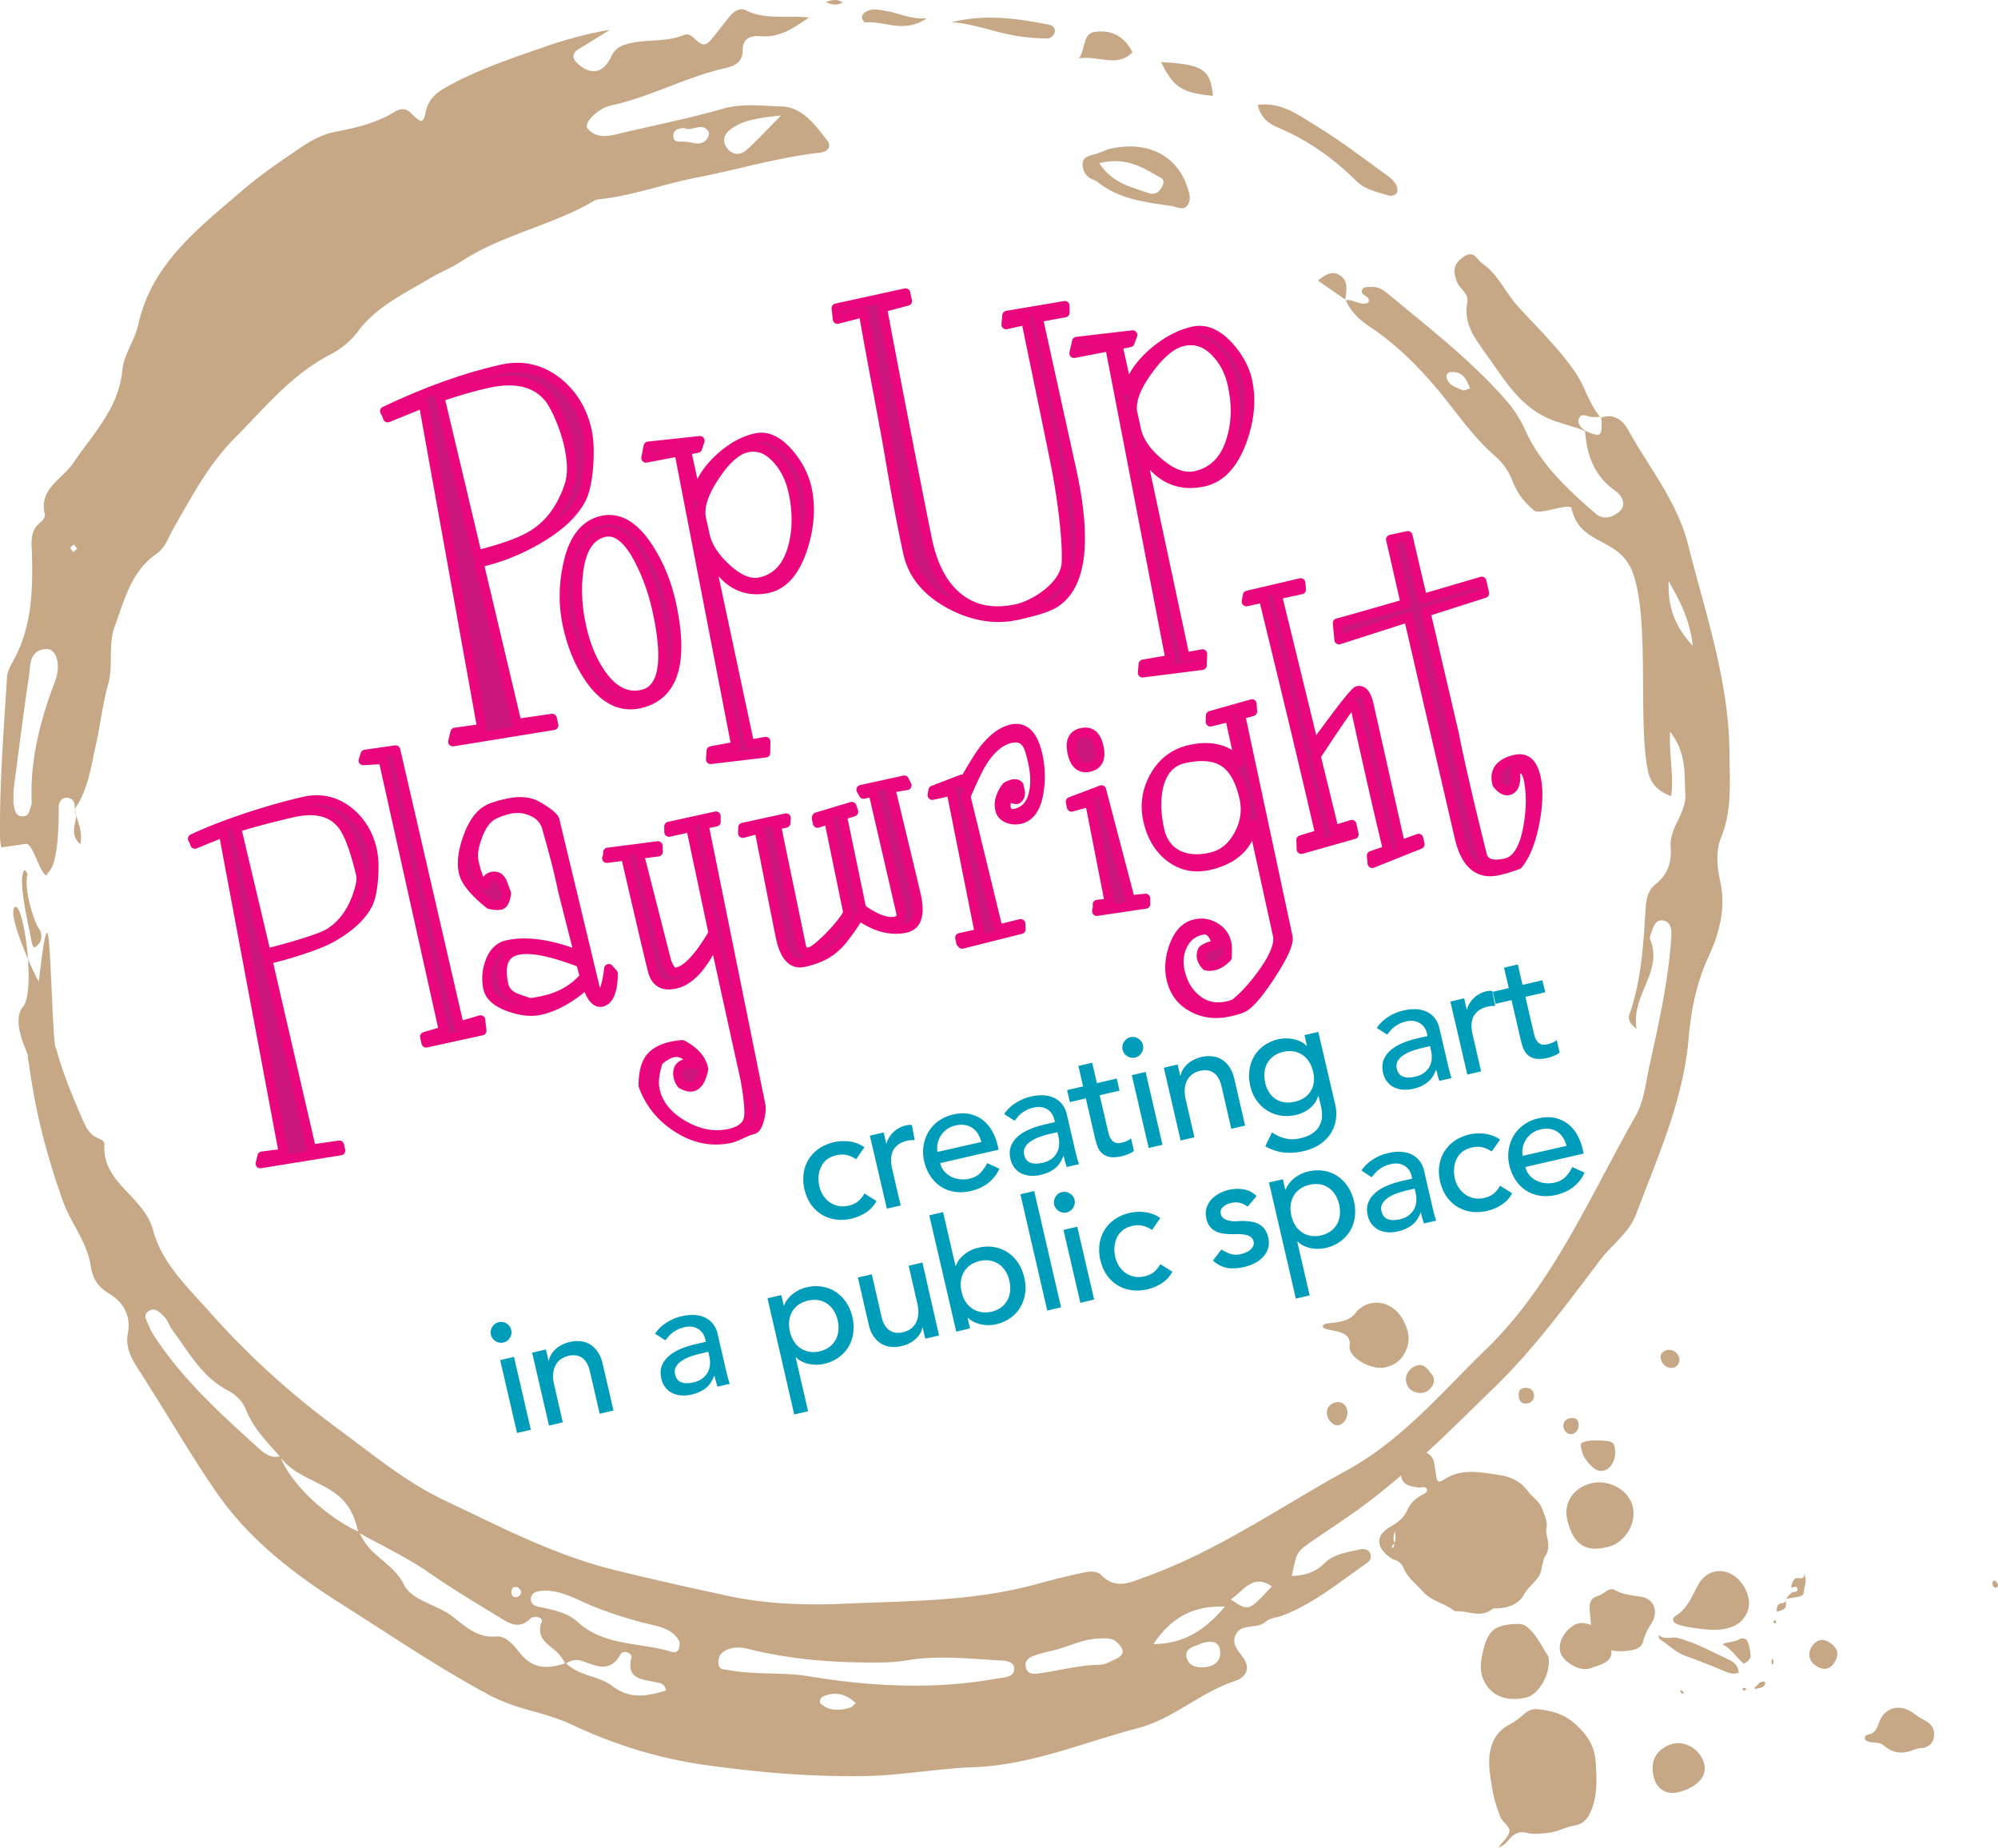 <svg xmlns="http://www.w3.org/2000/svg" width="247.62" height="228.96"><style>.st0{fill:#c7a886}.st3{fill:#cb177d;stroke:#ea067c;stroke-width:1.161;stroke-linecap:round;stroke-linejoin:round;stroke-miterlimit:10}</style><path class="st0" d="M177.76 181.43c.09.56.15.85.19 1.14.12 1.09.25 1.27 1.08.73 2.16-1.38 4.37-.86 6.64-.55 1.58.22 2.8.81 3.74 2.1.51.7 1.33 1.12 1.67 2.01.34.88.79 1.67.56 2.68-.08.36.1.77.16 1.16.12.73.19 1.45-.29 2.12-.19.27-.23.64-.33.97-.06.19-.11.38-.13.58-.17 1.42-1.58 2.05-2.19 3.25-.55 1.09-2 1.71-3.46 1.68-.15 0-.34 0-.44.08-1.43 1.17-2.96.22-4.44.27-.1 0-.23.02-.29-.03-1.17-.98-2.81-1.18-3.87-2.38-.84-.95-1.9-1.7-2.41-2.93-.21-.5-.6-.9-1.19-1.04-.14-.03-.27-.13-.39-.21-1.81-1.22-2.01-2.78-.02-3.89.97-.55 1.68-1.13 2.11-2.13.39-.9 1.14-1.48 2.01-1.91.23-.11.44-.32.37-.58-.08-.28-.36-.29-.62-.25-.1.02-.2.05-.3.04-.84-.11-1.82-.19-2.16-1.04-.35-.87-.16-1.86.37-2.69.45-.71 1.35-1 2.26-.76.9.26 1.34.92 1.37 1.58zm-4.93 9.81c.17-.41.1-.82.08-1.53-.29.74-.23 1.15-.04 1.56-.08.05-.18.09-.25.15-.06.06-.12.16-.13.24-.01.12.09.18.17.11.06-.05.08-.16.11-.25.04-.09.05-.19.06-.28zm12.87 37.72c.59-.82 1.29-1.37 1.37-2 .09-.68-.86-1.13-1.12-1.81-.35-.92-.69-1.85-.88-2.81-.24-1.25-.49-2.54-.51-3.78-.03-2 .55-3.91 2.64-4.93.31-.15.59-.36.87-.56.75-.53 1.3-1.36 2.42-1.27 1.77.15 3.31.56 4.72 1.82 1.51 1.36 2.43 2.73 2.56 4.83.13 2.08.23 4.09-.63 6.05-.4.9-.96 1.57-2.05 1.73-1.12.17-2.12.81-3.3.9-.85.07-1.7.22-2.52 0-.98-.26-1.63.09-2.23.78-.3.35-.59.76-1.34 1.05zm6.19-23.7c.42 1.9-1.11 4.74-2.75 5.1-2.32.51-4.38-.06-5.34-2.32-.42-.98-.3-2.1-.06-3.18.62-2.82 1.43-3.53 4.3-3.63.47-.02.9.1 1.25.4 1.24 1.03 1.84 2.51 2.6 3.63zm7.04-13.5c-2.85.67-4.08-.92-4.69-3.41-.5-2.03.69-4 3-4.55 1.99-.48 4.48.66 5.09 2.78.61 2.21-1.07 4.87-3.4 5.18zm3.39 12.71c-1.88.34-3.62.15-5.03-1.3-.18-.18-.38-.28-.28-.58.34-1.07.05-2.13 0-3.2-.04-.76.14-1.37.97-1.61.39-.11.72-.33 1.04-.57.34-.26.79-.37 1.13-.17.98.57 2.08.65 3.14.8 1.74.24 2.3 1.91 1.37 3.34-.46.72-.83 1.42-1.02 2.23-.17.65-.69.93-1.32 1.06zm14.35-6.56c.41 1.48-.48 3.1-1.98 3.67-1.7.64-3.43.34-5.15.09-.54-.08-1.07-.2-1.59-.37-.64-.21-.83-.73-.29-1.06 1.51-.93 2.01-2.43 2.8-3.85 1.35-2.41 4.22-2.22 5.7.24.27.42.41.88.51 1.28zm-42.95-34.63c.81 1.33 1.2 2.7.46 4.22-.54 1.11-1.41 1.74-2.62 1.96-1.68.31-4.51-1.28-4.3-2.65.39-2.44-3.56-1.64-3.3-2.52.2-.69 2.98.16 4.28-1.9 1.69-1.58 4.18-1.18 5.48.89zm63.55 53.51c-1.36.59-2.64.55-3.84-.52-.48-.44-1.25-.25-1.86-.45-.24-.08-.48-.16-.46-.47.01-.23.19-.36.39-.4.89-.15 1.12-.77 1.39-1.52.63-1.82 2.5-2.35 4.13-1.22.49.34.95.69 1.49.96.83.41 1.32 1.07 1.18 2.02-.15.97-.8 1.42-1.79 1.45-.2.01-.39.1-.63.15zm-29.17 5.27c-1.47.4-2.7-.29-3.1-1.7-.67-2.34.5-3.66 2.09-4.21 1.7-.58 3.69.65 4.12 2.43.37 1.53-.82 2.86-3.11 3.48z"/><path class="st0" d="M197.55 206.56c-.88.45-1.76.31-2.56-.14-.88-.49-1.72-1.2-1.69-2.24.03-1.15.75-2.13 1.74-2.78.95-.63 2.69-.1 3.58.98.12.15.2.33.31.5 1.36 2.04.99 3.02-1.38 3.68zm17.94.75l.04-.06c-.54.23-1.05.15-1.58-.07-1.64-.67-3.27-1.36-4.94-1.94-1.26-.43-2.15-1.33-3.19-2.04-.15-.1-.32-.23-.23-.58.71.65 1.57.14 2.39.36 2.27.61 4.28 1.76 6.38 2.73.65.32 1.12.82 1.13 1.6zm-19.45-27.54c-.25-.94-.19-1.01.68-1.19.69-.14 1.38-.09 2.07-.05 1.14.07 1.35.29 1.39 1.42.02.5-.12.96-.34 1.4-.47.92-1.57 1.23-2.34.56-.7-.6-1.29-1.33-1.46-2.14zm31.64 24.92c.17.78-.54 1.93-1.29 2.08-.85.17-1.95-.57-2.13-1.44-.17-.84.47-1.87 1.29-2.09.75-.2 1.95.62 2.13 1.45zm-50.38-34.55c.84.8.27 1.83-.42 2.25-.75.46-1.85.22-2.36-.53-.55-.81-.29-1.86.6-2.43.85-.53 1.51-.32 2.18.71zm36.16 33.61c.75-.35 1.48-.24 2.1-.61.4-.24.87-.11 1.03.28.22.53.33 1.13.37 1.71.03.48-.39.76-.84 1.04-.91-.75-1.52-1.86-2.66-2.42zm-48.98-28.33c-.19-.72.19-1.39.91-1.61.75-.23 1.36.12 1.56.9.2.78-.3 1.7-1.02 1.89-.55.15-1.25-.43-1.45-1.18zm43.62-7.21c.16.56-.15 1.11-.7 1.27-.63.18-1.37-.3-1.56-1.01-.16-.58.11-.95.64-1.14.66-.24 1.43.2 1.62.88zm13.25 29.94c.31-.41.53-.89 1.19-.91.25-.01.29-.3.11-.57-.16-.23-.86.44-.59-.34.13-.37.25-.85.88-.77.29.03.75.06.64-.5v-.01c.44.76.01 1.51-.03 2.27-.03.4-.42.5-.77.57l-1.46.24.03.02zm-31.25-25.41c.12.58-.24 1.1-.83 1.18-.61.08-.96-.23-1.03-.79-.06-.49-.08-1.01.62-1.13.64-.12 1.12.16 1.24.74zm5.52 3.55c.17.66-.22 1.32-.8 1.41-.55.09-.83-.26-1.01-.68-.22-.52.12-1.14.68-1.26.53-.11 1.01-.06 1.13.53zm-8.65 18.92c-.32.66-.9.96-1.57 1.14-.1.02-.25-.1-.35-.19-.09-.07-.08-.21.03-.25.62-.24 1-1.14 1.89-.7z"/><path class="st0" d="M221.32 198.12c.07 1.25.07 1.25-1.13 1.61.02-.54 0-1.01.72-1.08.29-.03.43-.21.45-.5-.01 0-.04-.03-.04-.03zm-3.83 11.19c-.02-.12-.05-.19-.03-.2.39-.25.59-.81 1.18-.73.06.01.17.16.15.21-.21.63-.8.57-1.3.72zm-3.79-8.41c-.02.15-.09.28-.24.3-.21.03-.39-.06-.38-.29.01-.16.19-.19.32-.21.16-.03.27.03.3.2zm33.37-5.02c.25-.05.34.13.45.29.12.18.15.42-.03.52-.27.15-.45-.05-.53-.3-.05-.18-.07-.37.11-.51zm-27.5 9.75c.11-.1.18-.08.2.06.02.14.04.29.01.42-.02.12-.18.15-.2.06-.04-.18-.01-.38-.01-.54zm-10.97 4.01c.11.16.09.23-.03.24-.17.01-.22-.13-.29-.24-.06-.11-.02-.22.06-.19.12.04.21.16.26.19zm7.46-.46c.15-.04.3-.03.36.13.01.03-.11.14-.18.16-.08.02-.2-.01-.25-.06-.09-.08-.04-.17.07-.23zm4.08-8.22c-.04.07-.07.2-.12.2-.17.02-.25-.1-.22-.25.01-.07.12-.11.19-.17.05.08.1.15.15.22zM209.21 67.49c-1.35-5.36-4.83-9.52-7.41-14.19-.58-1.06-1.7-2.17-3.35-1.54.16 2.38-.02 2.5-2.01 1.61.2 3.03 1.15 5.65 3.81 7.5.78.54 1.36 1.72.48 2.49-.75.65-1.92 1.21-3.02.25-3.44-3-6.77-6.05-8.69-10.33-.58-1.3-1.38-2.55-2.37-3.68-4.28-4.91-9.43-8.87-14.41-13.01-.64-.53-1.35-1.12-2.31-1.03-.44.04-1.1-.12-1.15.57-.04.56 1.13.53.81 1.36-1 .47-1.84-.47-2.8-.28.6 1.37 1.66 2.4 2.86 3.2 3.28 2.17 6.01 4.87 8.52 7.86 2.34 2.79 4.34 5.85 7.14 8.26.9.78 1.67 1.86 2.09 2.96.6 1.56 1.48 2.76 2.77 3.8.66.53 4.42-1.03 4.59-.3 1.05 4.72 5.96 3.48 7.6 7.99 2.13 5.83.6 18.39 1.87 24.53.33 1.6 1.22 2.51 2.87 3.15.41-2.55-.29-4.92-.11-7.98 2.08 2.7 1.73 5.24 1.88 7.7.14 2.43-2.02 4.19-1.82 6.6.14 1.8-.31 3.35-1.85 4.57-.89.7-1.17 1.72-1.25 2.93-.26 4.25-.48 8.52-1.81 12.64-.19.58-.75 1.32.69 2.36-.72-4.18 3.33-7.05 1.68-11.08-.08-.19.03-.49.11-.72.29-.8.52-1.85 1.64-1.59.75.18.93 1.04.88 1.83-.33 5.51-1.56 10.88-2.74 16.26-.45 2.03-.65 4.24-1.64 6-2.41 4.27-4.63 8.65-7 12.92-3.19 5.75-6.75 11.41-11.57 16.08-5.47 5.3-10.35 11.21-17.24 15-8.26 4.53-16.01 10-24.97 13.22-1.81.65-3.67 1.66-5.5-.22-.7-.72-1.93-.36-2.88-.16-1.81.38-3.61.87-5.4 1.35-7.77 2.09-15.75 2.01-23.68 2.36-4.84.22-9.76.02-14.44-1-4.68-1.01-9.38-2.06-14.03-3.21-7.45-1.85-14.07-5.35-20.86-8.55-4.82-2.27-8.89-5.66-13.15-8.8-5.78-4.25-11.06-8.98-15.77-14.28-2.82-3.17-6.21-6.32-7.3-10.46-1.11-4.2-6.36-5.82-6.03-10.63.03-.5-.65-.66-1.08-.9-.81-.44-1.21-1.23-1.55-2-1.3-2.95-2.52-5.92-3.36-9-.45.19-.63-14.46-1.11-14.32-.3.1-.66 2.86-1.02 6-.04.35-4.07-8.23-3-9.15 1.07-.92 2.66 10.38 1.03 12.34-1.63 1.96.9 6.07.57 6.11.13.78.26 1.56.37 2.35.78 5.3 2.18 10.46 3.99 15.56.99 2.78 3 5.1 3.45 8 .25 1.62.85 2.64 2.25 3.48 1.8 1.09 2.79 2.73 2.36 4.97-.32 1.69.43 3.1 1.32 4.46.6.92 1.18 1.85 1.76 2.78 2.68 4.24 5.2 8.58 8.07 12.68 3.98 5.69 9.47 9.91 15.28 13.58 6.01 3.8 11.9 7.82 18.19 11.21 1.54.83 3.13 1.41 4.8 1.88 1.9.53 3.84 1.06 5.62 1.89 5.26 2.47 10.72 4.18 16.51 4.99 6.49.92 12.99 1.47 19.57 1.38 4.59-.06 9.12-.93 13.65-1.1 7.22-.26 13.67-3.08 20.44-4.85 4.38-1.15 7.73-4.44 12.02-5.84.96-.31 1.79-1.09 1.34-2.27-.45-1.18-2.05-2.06-1.2-3.57.75-1.34 2.59-.53 3.67-1.52.5-.46 1.39-.49 2.08-.75 3.88-1.47 7.01-4.14 10.37-6.44.43-.29.71-.73.49-1.24-.23-.54-.8-.62-1.27-.51-1.57.36-3.24.54-4.44 1.75-1.12 1.12-2.46 1.47-4.01 1.55.59-2.9.62-2.99 2.21-4.11 2.62-1.84 5.34-3.54 7.86-5.51 5.46-4.25 10.33-9.17 15.25-13.97 4.82-4.71 8.82-10.19 12.89-15.56 1.47-1.94 3.58-3.33 4.49-5.76 2.66-7.1 5.83-14.02 6.48-21.73.29-3.44.98-6.9 2.49-10.17 1.33-2.89 2.15-5.93 1.43-9.24-.38-1.75-.61-3.72.1-5.46 1.4-3.43 1.06-6.99 1.04-10.5-.06-8.92-2.98-17.28-5.13-25.8zm-27.93-19.13c-.86-.38-1.9-.61-2.02-1.78-.02-.15.29-.46.46-.47 1.51-.13 2.02.82 2.47 2.04-.47.12-.74.28-.91.21zM63.37 197.31c-.01-.2.11-.54.27-.6.38-.16.71.02.93.45.06.35-.15.65-.52.74-.43.09-.67-.21-.68-.59zm-31.27-17.8c-4.62-4.19-9.26-8.37-12.75-13.6-.34-.51-.67-1.04-.89-1.6-.25-.63-.87-1.42.07-1.91.79-.41 1.39.32 1.87.82.41.42.57 1.06.93 1.55 2.04 2.73 3.66 5.83 6.87 7.51 1.02.53 1.88 1.37 2.26 2.35.91 2.33 2.62 4.04 4.22 5.85-1.05.23-1.84-.3-2.58-.97zm2.71 1.14c1.57 2.06 4.18 2.74 6.24 4.06 2.15 1.37 2.84 3.01 3.33 5.07-4.09-1.89-8.36-5.98-9.57-9.13zm29.41 23.92c-.72-.94-1.68-1.87-2.67-1.78-2.42.22-3.91-1.29-5.48-2.49-1.95-1.49-5.03-1.96-6-3.92-1.19-2.41-3.58-3.3-4.89-5.32-.23-.35-.42-.72-.63-1.08 2.9 1.62 5.95 3.04 8.66 4.93 2.8 1.96 5.71 3.68 8.61 5.46 1.31.8 2.46 1.6 3.91.21.47-.45 1.6-.17 1.41.37-.92 2.47 1.47 2.98 2.38 4.34.18.27.36.55.54.82-2.69.88-4.27.51-5.84-1.54zm11.66 4.35c-1.63-1.24-4.1-1.22-5.7-2.79.62-.45 1.33-.53 2.01-.29 1.77.63 3.45 1.48 4.74-.87.33-.59 1.46-.09 1.33.43-.67 2.61 1.21 2.68 2.85 3.02.6.13 1.25.1 1.44 1.07-2.31.65-4.37 1.17-6.67-.57zm7.36-4.23c-3.9-1.2-8.33-.66-11.68-3.73-1.21-1.11-3.06-1.51-4.77-1.84-.72-.14-1.14-.56-.96-1.25.13-.48.67-.68 1.19-.73 1.8-.18 3.45.55 4.95 1.24 2.81 1.28 5.69 2.22 8.7 2.93 1.4.33 2.9.73 3.56 2.18.03.77-.18 1.45-.99 1.2zm22.26 6.87c-1.31.42-2.61.53-3.74-.4-.28-.23-.12-.76.21-.91 1.48-.68 2.79-.4 4.1.8-.4.35-.47.47-.57.51zm20.2-4.8c.03.97-.82 1.07-2.4 1.28-7.16 1.3-15.1 1.01-23.06-.32-3.25-.54-6.61-.15-9.89-.76-.63-.12-1.25.01-1.31-.83-.05-.65.19-1.21.78-1.55.92-.53 1.94-.49 2.9-.25 4.56 1.13 9.2 1.61 13.89 1.67 1.96.03 3.9.07 5.9-.27 3.91-.65 7.88-.16 11.82.05.62.04 1.35.28 1.37.98zm12.67-1.23c-.66.32-1.37.75-2.07.76-2.47.04-4.83.68-7.25 1.03-.7.1-1.63.29-1.89-.61-.32-1.1.63-1.43 1.46-1.7.58-.19 1.19-.31 1.79-.46 1.91-.44 3.65-1.42 5.68-1.5.89-.03 1.71-.17 2.4.51.69.69 1.06 1.4-.12 1.97zm11.37.99c-1.15.24-2.46.05-2.69-1.21-.22-1.2 1.2-1.29 1.91-1.7 1-.25 1.95-.36 2.21.73.26 1.07-.3 1.95-1.43 2.18zm-6.79-2.79c2.22-3.32 4.92-4.73 8.66-4.65.07 0 .14 0 .2-.01-2.23 2.67-4.89 4.65-8.86 4.66zm9.59-5.54c1.55-1.02 2.71-3.25 5.08-1.61-2.88 3.11-2.88 3.12-5.08 1.61zM209.8 80.03c-2.52-2.7-3.1-5.23-2.99-8.02 1.25 2.27 2.57 4.52 2.99 8.02zM1.93 104.76c.43-.07.87-.13 1.3-.2.88-.01 1.73 3.78 2.56 3.93.04-.16.11-.3.24-.43 1.29-1.29 1.23-6.49 1.25-8.05.01-.6.35-1.26 1.14-1.14.75.11.89.74.83 1.4v-.01c1.69-2.39 2.01-5.22 2.63-7.94.57-2.51.83-5.09 1.53-7.56.67-2.37-.07-4.73.83-7.2 1.23-3.35 2.02-6.74 5.17-8.95 1.07-.75 1.43-1.96 2.04-3.03 2.24-3.94 4.41-8.04 7.59-11.24 3.7-3.72 7.06-7.93 11.94-10.43 1.29-.66 2.53-1.7 3.39-2.85 2.3-3.09 5.69-4.64 8.84-6.53 1.27-.77 2.69-1.3 3.93-2.12 5.12-3.37 11.29-4.44 16.52-7.55.2-.12.48-.15.72-.18 4.06-.44 7.89-1.89 11.89-2.66 5.12-.99 10.14-2.52 15.35-3.1.91-.1 1.51-.73.92-1.49-1.5-1.92-3.07-4.17-5.71-4.24-2.4-.06-4.84-.42-7.32.3-4.28 1.24-8.68 2.08-13.02 3.13-1.39.34-2.75.46-3.7-.74-.49-.61 1.3-2.46 2.96-2.82 4.83-1.04 9.18-3.47 13.97-4.58 1.32-.31 2.33-.68 2.33-2.32 0-1.42.96-1.78 2.3-1.67 2.31.2 4.08-1.08 5.92-2.31-2.66-.34-5.37.35-7.87-.92-.67-.34-1.45.14-1.96.76-.77.95-1.52 1.93-2.29 2.88-1.46 1.8-2.05-1.13-3.4-.56-2.3.96-4.87.43-7.26 1.18-.98.31-1.39.77-1.79 1.59-.91 1.9-2.38 2.23-3.92.93-.77-.64-1.12-1.33.03-2.02 1.27-.76 2.51-1.55 3.77-2.32-3.19.51-6.14 1.41-9.04 2.43-3.5 1.23-7.02 2.43-10.31 4.17-1.53.81-3.04 1.54-3.46 3.53-.32 1.5-.52 1.5-1.85.17-.68-.68-1.39-.53-2.01-.14-2.27 1.39-4.77 1.98-7.35 2.47-1.54.29-2.96 1.05-4.34 1.99-2.45 1.66-4.9 3.32-7.14 5.24-5.43 4.67-11.28 9.11-12.92 16.59-.45 2.04-1.82 3.75-2.01 5.78-.44 4.68-3.68 7.9-6.11 11.49-1.38 2.03-4.25 3.15-3.48 6.33.06.27-.24.74-.5.94-1.42 1.09-1.14 2.57-1.1 4.04.12 4.68-.04 9.31-2.53 13.54-.3.52-.54 1.14-.57 1.73-.39 6.46-.91 12.91-.86 19.37 0 .59.03 1.14.18 1.64.59-.09 1.16-.18 1.75-.25zm88.68-88.78c1.6-1.15 3.46-1.37 6.19-1.67-1.81 1.83-3 3.13-4.31 4.3-.69.61-1.62.65-2.29-.14-.77-.93-.51-1.83.41-2.49zm-7.17.87c-.01-.71.6-.97 1.35-.98.91.51 2.15-.81 3 .4.11.15.09.5-.01.68-.73 1.37-1.92.63-2.95.6-.55-.01-1.37.18-1.39-.7zM9.18 67.47c.12.18.25.35.38.53-.15.14-.31.28-.46.42-.13-.17-.36-.35-.35-.52-.01-.15.27-.29.43-.43zM1.66 99.46c.02-.55-.01-1.29.08-2.01.6-4.59 1.18-9.18 1.86-13.75.2-1.36.03-3.18 2.15-3.27 1.23-.05 1.88 1.89 1.05 4.06-1.84 4.84-3.1 9.74-2.87 14.94a.88.88 0 01-.06.36c-.22.54-.21 1.34-.99 1.37-.99.04-1.06-.8-1.22-1.7z"/><path class="st0" d="M196.61 53.5c-1.34-.62-2.79-.9-4.17-1.42-3.99-1.51-5.92-4.93-8.15-8.05-1.38-1.93-2.97-3.87-2.44-6.54.22-1.14-.92-1.64-1.27-2.53-.51-1.29-.51-2.22.78-3.12 1.34-.94 1.67.34 2.36.82 1.95 1.34 2.82 3.55 4.35 5.25 2.43 2.69 5.09 5.19 7.16 8.22 1.24 1.82 1.72 4 3.18 5.66l.04-.13c-.36.01-.73.02-1.09.02-.56 0-1.32-.58-1.64.1-.35.72.27 1.29.89 1.72zm-59.25-35.01c4.65-1.14 8.47.61 9.82 4.77.23.69.47 1.47.03 2.12-.55.82-1.3.25-2 .15-3.28-.47-6.58-.83-9.26-3.04-.18-.15-.45-.2-.67-.31-.74-.36-1.08-1-1.11-1.76-.04-.97.76-1.1 1.49-1.3.47-.12.92-.33 1.7-.63zm-1.13 1.73c1.66 2.51 4 2.97 6.15 3.71.87.3 1.41-.25 1.72-.98.35-.84-.38-.96-.9-1.28-2-1.21-4.03-2.18-6.97-1.45zm19.65-7.23c3.03-.37 5.11 1.33 7.21 2.59 3.12 1.89 6.02 4.15 8.99 6.28.39.28.74.67.97 1.08.15.27.2.76.05.98-.16.23-.68.41-.95.32-1.4-.43-2.96-.72-4-1.76-2.87-2.86-6.1-5.14-9.87-6.72-1.1-.46-2.06-1.22-2.4-2.77zM117.92 2.75c4.16-1.03 8.15-.48 12.13.32.6.12.81.57.63 1.06-.1.28-.53.64-.81.64-1.09 0-2.19-.1-3.28-.23-2.94-.36-5.66-1.6-8.67-1.79zm32.41 9.13c-3.85-.37-4.86-1.02-6.44-4.18 5.16.26 6.12.88 6.44 4.18zm-16.6-4.65c.9-1.39.4-3.11 2.08-3.3 2.01-.23 3.57.6 4.54 2.56-1.9 1.93-4.13.36-6.62.74zm-18.85-4.97c-2.93 1.99-5.32.25-7.66.52-.11.01-.35-.33-.38-.53-.07-.4.21-.66.55-.84.84-.45 1.66-.16 2.51-.03 1.51.22 2.83 1.05 4.98.88zm51.89 34.89c-1.07-.74-2.15-1.49-3.44-2.38.84-.68 1.66-1.22 2.55-.76 1.33.69.98 2.02.84 3.21 0 .02.05-.07.05-.07zM9.26 100.28c.22 1.32 1.05 2.58.7 4.35-1.71-1.53-.01-3.08-.7-4.35-.01 0 0 0 0 0zM104.43.3c-.71.44-1.39.28-2.07-.05.71-.28 1.39-.4 2.07.05z"/><path d="M3.41 108.34s-.47-1.33-.66.38c-.19 1.71.76 5.89.95 6.84s.28 1.99.66 1.8c.38-.19 1.23-1.14.47-2.28s-1.9-5.12-1.42-6.74z" fill="#c6a784"/><path d="M106.11 143.65c-.39-.26-.79-.43-1.17-.52-.39-.09-.82-.08-1.31.03-.47.11-.86.29-1.17.54-.31.25-.55.56-.71.91-.17.35-.26.74-.3 1.15-.03.41 0 .83.1 1.25.1.42.26.8.48 1.14.23.34.5.62.82.84s.67.37 1.07.45.81.06 1.25-.04c.48-.11.88-.29 1.18-.54.3-.25.56-.57.78-.97l1.5.94c-.33.6-.77 1.07-1.31 1.42-.54.35-1.14.6-1.8.76-.7.16-1.36.19-1.99.1-.63-.1-1.2-.3-1.72-.62-.51-.32-.95-.74-1.32-1.26-.36-.53-.62-1.14-.79-1.84a5.47 5.47 0 01-.1-2c.09-.64.3-1.21.62-1.73.32-.51.74-.96 1.26-1.32s1.14-.63 1.85-.8c.66-.15 1.32-.18 1.98-.09.66.1 1.26.33 1.82.71l-1.02 1.49zm1.7-2.92l1.71-.4.32 1.39.04-.01c.06-.27.16-.52.31-.76s.32-.46.52-.65.43-.37.7-.51c.26-.15.53-.25.81-.32s.54-.08.79-.06l.35 1.87a3.23 3.23 0 00-.87.06c-.84.19-1.43.58-1.76 1.15-.33.57-.39 1.36-.16 2.35l1.05 4.54-1.71.4-2.1-9.05zm8.71 3.4c.09.39.26.73.51 1.02.25.29.54.51.87.67.33.17.7.27 1.09.31.4.04.79.02 1.19-.08.53-.12.97-.35 1.3-.69.34-.34.62-.75.86-1.23l1.52.69c-.67 1.45-1.86 2.38-3.57 2.77-.71.17-1.38.19-2.02.09s-1.2-.33-1.7-.66-.92-.76-1.27-1.29-.6-1.13-.76-1.8c-.16-.67-.18-1.33-.08-1.96.1-.63.31-1.21.62-1.73.32-.52.73-.97 1.25-1.34.52-.37 1.11-.64 1.78-.79.8-.18 1.51-.2 2.13-.05.62.15 1.16.41 1.62.78.46.37.83.82 1.12 1.35.29.53.5 1.09.64 1.67l.14.61-7.24 1.66zm5.1-2.62c-.1-.38-.24-.71-.42-1.01s-.41-.53-.68-.72c-.27-.19-.58-.31-.94-.37-.35-.06-.75-.04-1.18.06a2.844 2.844 0 00-1.84 1.32c-.18.31-.3.64-.37.98-.06.34-.06.67.01.97l5.42-1.23zm2.83-3.46c.38-.56.86-1.02 1.45-1.39s1.19-.63 1.83-.77c.66-.15 1.25-.2 1.76-.15.51.05.96.19 1.33.4.37.21.67.48.9.81.23.33.39.69.48 1.08l1.07 4.61c.07.32.15.61.22.87s.15.51.23.75l-1.52.35c-.14-.45-.27-.9-.38-1.36l-.04.01c-.25.67-.6 1.19-1.07 1.55s-1.04.62-1.73.78c-.42.1-.83.13-1.24.11a3.13 3.13 0 01-1.12-.28c-.34-.16-.63-.39-.87-.69-.24-.3-.42-.67-.52-1.11-.13-.58-.12-1.1.05-1.56.17-.45.45-.86.84-1.21.39-.35.88-.65 1.46-.9s1.21-.45 1.9-.61l1.26-.29-.09-.38a1.948 1.948 0 00-.83-1.19c-.22-.14-.48-.24-.77-.28-.29-.05-.62-.03-.99.06-.33.08-.61.17-.84.3s-.44.25-.62.39-.34.3-.47.46c-.14.17-.27.32-.39.47l-1.29-.83zm5.67 2.46c-.41.09-.82.21-1.23.36-.42.14-.78.32-1.1.53-.32.21-.57.45-.73.73-.17.28-.21.6-.13.95.12.52.38.86.78 1s.9.15 1.5.01c.47-.11.85-.28 1.15-.51s.51-.5.66-.8c.14-.3.23-.62.24-.95.02-.33-.01-.65-.08-.96l-.13-.57-.93.21zm8.63-5.36l-2.46.57.95 4.1c.06.25.12.5.19.75s.17.46.3.63c.13.18.29.31.49.39.2.08.46.08.79.01.2-.05.41-.11.62-.2s.39-.2.54-.35l.36 1.56c-.18.16-.42.3-.74.42-.31.12-.56.2-.74.24-.66.15-1.19.18-1.6.08-.4-.1-.73-.28-.96-.53-.24-.25-.42-.56-.53-.91-.12-.36-.21-.72-.3-1.09l-1.09-4.71-1.98.46-.34-1.49 1.98-.46-.58-2.53 1.71-.4.58 2.53 2.46-.57.35 1.5zm.38-5.07c-.08-.34-.02-.67.17-.97.19-.3.46-.5.8-.58.34-.08.67-.02.97.17s.5.46.58.8c.08.34.02.67-.17.97-.19.31-.46.5-.8.58s-.67.02-.97-.17c-.31-.19-.5-.45-.58-.8zm1.14 3.15l1.71-.4 2.09 9.03-1.71.4-2.09-9.03zm3.97-.92l1.71-.4.32 1.39.04-.01c.11-.53.39-1.01.85-1.43.46-.42 1.05-.71 1.74-.88.43-.1.86-.13 1.29-.09.43.04.83.17 1.19.38s.68.51.96.91c.28.4.49.89.63 1.49l1.34 5.81-1.71.4-1.23-5.34c-.1-.42-.24-.76-.42-1.04s-.39-.48-.62-.62c-.23-.14-.48-.22-.75-.25s-.53-.01-.8.05c-.36.08-.67.22-.95.4-.28.19-.5.43-.67.73-.17.3-.28.66-.32 1.07-.04.41 0 .88.12 1.4l1.07 4.65-1.71.4-2.08-9.02zm21.23 4.53c.16.69.19 1.34.08 1.96s-.32 1.19-.66 1.7-.78.96-1.34 1.32c-.56.37-1.2.64-1.94.81-.86.2-1.68.26-2.46.19-.77-.08-1.55-.34-2.34-.78l.83-1.72c.56.38 1.12.63 1.7.76.58.13 1.2.12 1.86-.04.63-.15 1.14-.36 1.52-.64s.66-.6.83-.95c.18-.35.28-.72.29-1.12s-.02-.79-.11-1.17l-.31-1.33-.06.01c-.2.62-.56 1.13-1.06 1.52-.51.39-1.07.66-1.69.8-.66.15-1.3.18-1.92.07-.62-.1-1.18-.32-1.68-.64s-.93-.73-1.29-1.25c-.36-.51-.62-1.1-.77-1.76s-.19-1.3-.11-1.93c.08-.63.27-1.2.57-1.73.3-.52.71-.97 1.22-1.34a4.9 4.9 0 011.81-.8c.61-.14 1.23-.14 1.87-.01.64.13 1.18.4 1.62.81l.04-.01-.3-1.3 1.71-.4 2.09 8.97zm-6.43-6.5c-.46.11-.85.28-1.18.52-.33.24-.59.53-.78.86-.19.33-.31.71-.36 1.13-.05.42-.02.86.08 1.32.21.92.65 1.59 1.31 2.02.66.43 1.45.54 2.36.33s1.58-.66 1.98-1.33c.41-.68.5-1.47.29-2.39-.11-.46-.27-.86-.5-1.22s-.5-.64-.82-.86a2.85 2.85 0 00-1.08-.43c-.42-.07-.85-.05-1.3.05zm11.59-2.96c.38-.56.86-1.02 1.45-1.39.58-.37 1.19-.63 1.83-.77.66-.15 1.25-.2 1.76-.15s.96.19 1.33.4c.37.21.67.48.9.81.23.33.39.69.48 1.08l1.07 4.61c.07.32.15.61.22.87s.15.51.23.75l-1.52.35c-.14-.45-.27-.9-.38-1.36l-.04.01c-.25.67-.6 1.19-1.07 1.55s-1.04.62-1.73.78c-.42.1-.83.13-1.24.11a3.13 3.13 0 01-1.12-.28c-.34-.16-.63-.39-.87-.69-.24-.3-.42-.67-.52-1.11-.13-.58-.12-1.1.05-1.56.17-.46.45-.86.84-1.21.39-.35.88-.65 1.46-.9s1.21-.45 1.9-.61l1.26-.29-.09-.38a1.948 1.948 0 00-.83-1.19 2.09 2.09 0 00-.77-.29c-.29-.05-.62-.03-.99.06-.33.08-.61.17-.84.3-.23.12-.44.25-.62.39s-.34.3-.47.46c-.14.17-.27.32-.39.47l-1.29-.82zm5.67 2.47c-.41.09-.82.21-1.23.35-.42.14-.78.32-1.1.53-.32.21-.57.45-.73.73-.17.28-.21.6-.13.95.12.52.38.86.78 1 .4.15.9.15 1.5.01.47-.11.85-.28 1.15-.52s.51-.5.66-.8c.14-.3.23-.62.24-.95.02-.33-.01-.65-.08-.95l-.13-.57-.93.22zm3.45-5.74l1.71-.4.32 1.39.04-.01c.06-.27.16-.52.31-.76s.32-.46.52-.65.43-.37.7-.51c.26-.15.53-.25.81-.32s.54-.08.79-.06l.35 1.87a3.23 3.23 0 00-.87.06c-.84.19-1.42.58-1.76 1.15-.34.57-.39 1.36-.16 2.35l1.05 4.54-1.71.4-2.1-9.05zm11.76-1.15l-2.46.57.95 4.1c.06.25.12.5.19.75s.17.46.3.63c.13.18.29.31.49.39.2.08.46.08.79.01.2-.05.41-.12.62-.2s.39-.2.54-.34l.36 1.56c-.18.16-.42.3-.74.42-.31.12-.56.2-.74.24-.66.15-1.19.18-1.6.08-.4-.1-.73-.28-.96-.53-.24-.25-.42-.56-.53-.91-.12-.36-.21-.72-.3-1.09l-1.09-4.71-1.98.46-.34-1.49 1.98-.46-.59-2.53 1.71-.4.58 2.53 2.46-.57.36 1.49zM60.84 165.39c-.08-.34-.02-.67.17-.97.19-.3.46-.5.8-.58.34-.08.67-.02.97.17.3.19.5.46.58.8.08.34.02.67-.17.97-.19.31-.46.5-.8.58-.34.08-.67.02-.97-.17-.31-.19-.5-.46-.58-.8zm1.15 3.15l1.71-.4 2.09 9.03-1.71.4-2.09-9.03zm3.96-.92l1.71-.4.32 1.39.04-.01c.1-.53.39-1.01.85-1.43.46-.42 1.05-.71 1.75-.88.43-.1.86-.13 1.29-.09s.83.17 1.19.38.68.51.96.91c.28.4.49.89.63 1.49l1.34 5.81-1.71.4-1.23-5.33c-.1-.42-.24-.76-.42-1.04-.18-.27-.39-.48-.62-.62-.23-.14-.48-.22-.75-.25-.27-.02-.53-.01-.8.05-.36.08-.67.22-.95.4s-.5.43-.67.73c-.17.3-.28.66-.32 1.07-.04.41 0 .88.12 1.4l1.07 4.65-1.71.4-2.09-9.03zm15.23-2.35c.38-.56.86-1.02 1.45-1.39.58-.37 1.19-.63 1.83-.77.66-.15 1.25-.2 1.76-.15.51.05.96.19 1.33.4.37.21.67.48.9.81.23.33.39.69.48 1.08l1.06 4.61c.07.32.15.61.22.87s.15.51.23.75l-1.52.35c-.14-.45-.27-.9-.37-1.36l-.04.01c-.25.67-.6 1.19-1.07 1.55-.47.36-1.04.62-1.73.78-.42.1-.83.13-1.24.11s-.78-.12-1.12-.28c-.34-.16-.63-.39-.87-.69-.24-.3-.42-.67-.52-1.11-.13-.58-.12-1.1.05-1.56.17-.45.45-.86.85-1.21.39-.35.88-.65 1.46-.9s1.21-.45 1.9-.61l1.26-.29-.09-.38a1.948 1.948 0 00-.83-1.19 2.09 2.09 0 00-.77-.29c-.29-.04-.62-.03-.99.06-.33.08-.61.17-.85.3-.23.12-.44.25-.62.39s-.34.3-.48.46c-.14.17-.27.32-.39.47l-1.28-.82zm5.67 2.46c-.41.09-.82.21-1.23.35-.42.14-.78.32-1.1.53-.32.21-.57.45-.73.73-.17.28-.21.6-.13.95.12.52.38.86.78 1 .4.15.9.15 1.5.01.47-.11.85-.28 1.15-.52.29-.24.51-.5.66-.8.14-.3.23-.62.24-.95.02-.33-.01-.65-.08-.95l-.13-.57-.93.22zm8.27-6.85l1.71-.4.3 1.3.04-.01c.22-.56.59-1.04 1.1-1.44.52-.4 1.08-.67 1.69-.81.7-.16 1.36-.19 1.98-.07.62.11 1.18.33 1.68.67s.92.77 1.27 1.3.6 1.12.75 1.78c.16.67.19 1.32.11 1.95-.08.63-.28 1.2-.58 1.72-.3.52-.71.96-1.22 1.33s-1.11.64-1.81.8c-.65.15-1.29.15-1.92.01-.63-.14-1.16-.41-1.57-.81l-.04.01 1.54 6.67-1.72.4-3.31-14.4zm5.01.29c-.46.11-.85.28-1.18.52-.33.24-.59.53-.78.86-.19.33-.31.71-.36 1.13-.05.42-.02.86.08 1.31.11.46.27.86.5 1.22.23.36.5.64.82.86.32.21.68.36 1.08.43.41.07.84.06 1.29-.05.46-.11.85-.28 1.18-.52.33-.24.59-.53.78-.86.19-.33.31-.71.36-1.13.05-.42.02-.86-.08-1.32-.11-.46-.27-.86-.5-1.22-.23-.36-.5-.64-.82-.86a2.85 2.85 0 00-1.08-.43c-.4-.06-.83-.04-1.29.06zm16.25 4.32l-1.71.4-.32-1.39-.04.01c-.1.53-.39 1.01-.85 1.43-.46.42-1.05.71-1.74.87-.45.1-.88.13-1.3.09-.42-.04-.82-.17-1.18-.38s-.68-.51-.96-.91c-.28-.4-.49-.9-.62-1.49l-1.34-5.81 1.72-.4 1.23 5.33c.1.42.24.77.42 1.04s.39.48.62.62c.23.14.48.22.75.25s.53.01.8-.05c.36-.08.67-.22.95-.4.28-.18.5-.43.67-.73.17-.3.28-.66.32-1.07.04-.41 0-.88-.12-1.4l-1.07-4.65 1.71-.4 2.06 9.04zm-1.21-14.89l1.71-.4 1.54 6.67.04-.01c.2-.54.55-1.01 1.06-1.42s1.09-.68 1.73-.83c.7-.16 1.36-.19 1.98-.07.62.11 1.18.33 1.68.67.5.33.92.76 1.27 1.29s.6 1.13.76 1.8c.16.67.19 1.32.11 1.94-.08.62-.28 1.19-.58 1.72-.3.53-.71.97-1.21 1.34a4.9 4.9 0 01-1.81.8c-.61.14-1.23.14-1.87.01-.64-.13-1.18-.4-1.62-.81l-.04.01.3 1.3-1.71.4-3.34-14.41zm7.69 11.95c.46-.11.85-.28 1.18-.52s.59-.53.78-.86c.19-.33.31-.71.36-1.13.05-.42.02-.86-.08-1.32-.11-.46-.27-.86-.5-1.22-.23-.36-.5-.64-.82-.86a2.85 2.85 0 00-1.08-.43c-.4-.07-.83-.06-1.29.05-.46.11-.85.28-1.18.52-.33.25-.59.53-.78.86-.19.33-.31.71-.36 1.13-.05.42-.02.86.08 1.31.11.46.27.87.5 1.22a2.782 2.782 0 001.9 1.28c.4.09.84.07 1.29-.03zm3.6-14.56l1.71-.4L131.5 162l-1.71.4-3.33-14.41zm4.19 1.28c-.08-.34-.02-.67.17-.97.19-.3.46-.5.8-.58.34-.08.67-.02.97.17s.5.46.58.8c.08.34.02.67-.17.97-.19.3-.46.5-.8.58-.34.08-.67.02-.97-.17s-.5-.46-.58-.8zm1.15 3.14l1.71-.4 2.09 9.03-1.71.4-2.09-9.03zm10.98 0c-.39-.26-.79-.43-1.17-.52-.39-.09-.83-.08-1.31.03-.47.11-.86.29-1.17.54s-.55.56-.71.91c-.17.35-.26.74-.3 1.15-.03.42 0 .83.1 1.25.1.42.26.8.48 1.14s.5.62.82.84.67.37 1.07.45c.39.08.81.06 1.25-.04.48-.11.88-.29 1.18-.54.3-.25.56-.58.78-.97l1.5.94c-.33.6-.77 1.07-1.31 1.42-.54.35-1.14.61-1.8.76-.7.16-1.36.19-1.99.1s-1.2-.3-1.72-.62-.95-.74-1.32-1.26c-.36-.53-.62-1.14-.79-1.84a5.47 5.47 0 01-.1-2c.09-.64.3-1.21.62-1.73s.74-.96 1.26-1.32c.52-.37 1.14-.64 1.85-.8.66-.15 1.32-.18 1.98-.08.66.1 1.26.33 1.82.71l-1.02 1.48zm11.84-2.88a2.56 2.56 0 00-.9-.46c-.34-.1-.72-.1-1.15 0-.41.09-.74.26-1 .5s-.35.53-.27.86c.06.27.2.46.41.59.21.13.44.21.7.26.26.05.53.07.81.05s.52-.02.72-.03c.39 0 .76.03 1.11.08.35.05.67.15.95.3.28.15.52.35.72.62.2.26.35.6.45 1.02.12.51.11.97-.02 1.38-.13.41-.34.77-.63 1.08-.29.31-.64.56-1.06.77s-.84.36-1.29.46c-.75.17-1.43.21-2.05.11-.62-.1-1.22-.4-1.8-.91l1.05-1.37c.34.21.71.39 1.11.53.39.14.84.15 1.33.03.22-.05.43-.12.64-.22.21-.09.39-.21.54-.35.15-.13.26-.29.33-.46a.83.83 0 00.04-.54.927.927 0 00-.38-.57 1.9 1.9 0 00-.66-.26c-.24-.04-.5-.07-.76-.07s-.49 0-.69.01c-.39 0-.76-.02-1.12-.06-.36-.04-.68-.12-.98-.25-.3-.13-.56-.33-.78-.58-.22-.26-.38-.6-.48-1.03-.11-.47-.1-.9.01-1.3.12-.39.31-.74.58-1.05.27-.3.6-.56.99-.77s.79-.36 1.21-.46c.61-.14 1.22-.16 1.83-.06.61.1 1.14.38 1.6.83l-1.11 1.32zm2.65-3l1.72-.4.3 1.3.04-.01c.22-.56.59-1.04 1.1-1.44.52-.4 1.08-.67 1.69-.81.7-.16 1.36-.19 1.98-.08.62.11 1.18.33 1.68.67s.92.77 1.27 1.3.6 1.12.75 1.78c.16.67.19 1.32.11 1.95a4.386 4.386 0 01-1.8 3.05 4.9 4.9 0 01-1.81.8c-.65.15-1.29.15-1.92.01-.63-.14-1.16-.41-1.57-.81l-.04.01 1.54 6.67-1.71.4-3.33-14.39zm5.01.29c-.46.11-.85.28-1.18.52-.33.24-.59.53-.78.86-.19.33-.31.71-.36 1.13-.05.42-.02.86.08 1.31.11.46.27.87.5 1.22a2.782 2.782 0 001.9 1.28c.4.07.84.06 1.29-.05.46-.11.85-.28 1.18-.52.33-.24.59-.53.78-.86.19-.33.31-.71.36-1.13.05-.42.02-.86-.08-1.32-.11-.46-.27-.86-.5-1.22-.23-.36-.5-.64-.82-.86a2.85 2.85 0 00-1.08-.43c-.4-.05-.83-.04-1.29.07zm6.45-1.77c.38-.56.86-1.02 1.45-1.39.58-.37 1.19-.63 1.83-.77.66-.15 1.25-.2 1.76-.15.51.05.96.19 1.33.4.37.21.67.48.9.81.23.33.39.69.48 1.08l1.06 4.61c.07.32.15.61.22.87s.15.51.23.75l-1.52.35c-.14-.45-.27-.9-.37-1.36l-.04.01c-.25.67-.6 1.19-1.07 1.55-.47.36-1.04.62-1.73.78-.42.1-.83.13-1.24.11s-.78-.12-1.12-.28c-.34-.16-.63-.39-.87-.69-.24-.3-.42-.67-.52-1.11-.13-.58-.12-1.1.05-1.56.17-.45.45-.86.84-1.21s.88-.65 1.46-.9 1.21-.45 1.9-.61l1.26-.29-.09-.38a1.948 1.948 0 00-.83-1.19c-.22-.14-.48-.24-.77-.28-.29-.05-.62-.03-.99.06-.33.08-.61.17-.85.3-.23.12-.44.25-.62.39s-.34.3-.48.46-.27.32-.39.47l-1.27-.83zm5.67 2.46c-.41.09-.82.21-1.23.35-.42.14-.78.32-1.1.53-.32.21-.56.45-.73.73-.17.28-.21.6-.13.95.12.52.38.86.78 1 .4.15.9.15 1.5.02.47-.11.85-.28 1.14-.52.29-.24.51-.5.66-.8.14-.3.22-.62.24-.95.02-.33-.01-.65-.08-.96l-.13-.57-.92.22zm10.47-4.82c-.39-.26-.79-.43-1.17-.52-.39-.09-.82-.08-1.31.03-.47.11-.86.29-1.17.54s-.55.56-.71.91c-.17.35-.27.74-.3 1.15-.03.42 0 .83.1 1.25.1.42.26.8.49 1.14.23.34.5.62.82.84s.67.37 1.07.45c.39.08.81.06 1.26-.04.48-.11.88-.29 1.18-.54.3-.25.56-.58.78-.97l1.5.94c-.33.6-.77 1.07-1.31 1.42-.54.35-1.14.61-1.8.76-.7.16-1.36.2-1.99.1-.63-.09-1.2-.3-1.72-.62s-.95-.74-1.32-1.26c-.36-.53-.62-1.14-.79-1.84-.16-.7-.2-1.37-.1-2 .09-.64.3-1.21.62-1.73.32-.51.74-.96 1.26-1.32s1.14-.63 1.85-.8c.66-.15 1.32-.18 1.98-.08.66.1 1.26.33 1.82.71l-1.04 1.48zm4.18 1.92c.09.39.26.73.5 1.02.25.29.54.51.87.67.33.17.7.27 1.09.31s.79.02 1.19-.07c.53-.12.97-.35 1.3-.69.34-.34.62-.75.86-1.23l1.52.69c-.67 1.45-1.86 2.38-3.57 2.77-.71.16-1.38.19-2.02.08s-1.2-.33-1.7-.66-.92-.76-1.27-1.29-.6-1.13-.76-1.8c-.16-.67-.18-1.33-.08-1.96.1-.63.31-1.21.62-1.73s.73-.97 1.25-1.34c.52-.38 1.11-.64 1.78-.79.8-.18 1.51-.2 2.12-.05.62.15 1.16.41 1.62.78.46.37.83.82 1.12 1.35.29.53.5 1.09.64 1.67l.14.61-7.22 1.66zm5.09-2.62c-.1-.38-.24-.71-.42-1-.18-.29-.41-.53-.68-.72s-.58-.31-.94-.37a3 3 0 00-1.18.06 2.844 2.844 0 00-1.84 1.32c-.18.31-.3.64-.37.98-.06.34-.06.67.01.97l5.42-1.24z" fill="#009dbb"/><path class="st3" d="M59.73 90.29l-7.26-40.33c-.98.39-2.46.99-4.43 1.8-.05-.24-.17-.52-.36-.81 5.24-2.49 10.1-4.22 14.58-5.21 2.49-.54 4.75-.02 6.8 1.56 1.91 1.52 3.14 3.55 3.7 6.09.24 1.11.3 2.55.18 4.31-.14 1.89-.45 3.28-.92 4.17-.99 1.86-2.84 3.55-5.55 5.09-2.32 1.32-4.69 2.24-7.12 2.77l4.72 19.93 4.36-.63.19.85-12.5 2.03.28-1.16 3.33-.46zM54.5 49.21l4.64 19.56c3.27-.82 5.6-1.67 6.99-2.57 1.96-1.24 3.4-3.17 4.33-5.8 1.38-3.71-1.35-9.73-2.38-11.02-1.61-2.02-4.14-2.65-7.61-1.89-1.82.4-3.8.97-5.97 1.72z"/><path class="st3" d="M74.64 64.49c2.07-.45 3.99.69 5.75 3.42 1.31 2.02 2.24 4.3 2.8 6.82 1.62 7.38.3 11.54-3.96 12.47-2.26.49-4.27-.49-6.03-2.94-1.34-1.88-2.29-4.12-2.86-6.72-.54-2.47-.53-4.99.03-7.56.67-3.18 2.1-5.01 4.27-5.49zm-2.57 13.15c.5 2.28 1.3 4.22 2.4 5.81 1.48 2.16 3.18 3.03 5.1 2.61 2.64-.58 3.26-4.04 1.87-10.39-.47-2.17-1.18-4.19-2.13-6.08-1.39-2.75-2.85-3.97-4.38-3.63-1.83.4-2.91 2.08-3.25 5.03-.25 2.14-.12 4.35.39 6.65zm19.15 14.84l-7.07-36.51-4.09.78.28-1.45 6.4-.69-.3.92-1.38.27 1.23 5.62c.36-1.62 1.29-3.14 2.82-4.58 1.48-1.37 3.01-2.23 4.59-2.57 1.35-.3 2.7.33 4.04 1.87 1.17 1.36 1.93 2.83 2.27 4.39.5 2.28.34 4.72-.49 7.33-.94 2.93-2.39 4.61-4.34 5.04-3.05.67-5.48-.75-7.31-4.26l5.03 23.6 2-.35-.02 1.4-6.81.81.07-1.05 3.08-.57zm-4.29-28.19l.44 2c.31 1.43 1.2 2.8 2.65 4.12 1.54 1.42 2.95 1.98 4.21 1.71 2.04-.45 3.39-1.92 4.04-4.43.55-2.07.55-4.31.03-6.72-.35-1.62-1.01-2.96-1.97-4.03-1.11-1.27-2.36-1.76-3.75-1.46-1.3.28-2.64 1.47-4.02 3.57-1.4 2.1-1.94 3.85-1.63 5.24zm37.87-25.2l7.17-1.21.01.86-3.33.61 4.16 18.89c1.98 9.04 1.22 14.58-2.29 16.61-.79.45-2.28.91-4.46 1.39-2.71.59-5.46.15-8.26-1.33-2.93-1.57-4.69-3.7-5.28-6.39-.74-3.37-1.53-7.57-2.37-12.6-.73-4.22-2.44-12.98-3.14-17.19l-3.22.82-.15-1.36 8.59-1.88.22.99-3.11.83c2.9 15.39 5.44 28.08 5.64 28.98.68 3.09 1.9 5.37 3.66 6.84 1.96 1.64 4.44 2.14 7.43 1.48 1.98-.43 5.88-2.72 6.08-5.62.09-1.27-.01-5.05-1.19-11.52-.82-4.18-2.97-14.43-3.81-18.61l-2.46.54.11-1.13zm20.23 42.64l-7.49-38.8-4.43.85.33-1.46 6.93-.81-.34.93-1.5.3 1.23 5.62c.41-1.63 1.46-3.18 3.13-4.65 1.63-1.4 3.3-2.29 5.01-2.67 1.47-.32 2.91.28 4.33 1.8 1.24 1.35 2.03 2.8 2.38 4.37.5 2.28.28 4.74-.66 7.37-1.07 2.96-2.66 4.67-4.79 5.13-3.31.72-5.92-.66-7.82-4.15l5.52 25.87 2.17-.39-.05 1.4-7.38.93.09-1.06 3.34-.58zm-4.64-30.5l.44 2c.31 1.43 1.24 2.79 2.79 4.09 1.64 1.39 3.15 1.94 4.52 1.64 2.22-.49 3.7-1.99 4.45-4.52.63-2.09.68-4.33.15-6.74-.35-1.62-1.04-2.95-2.06-4.01-1.18-1.26-2.52-1.72-4.03-1.39-1.41.31-2.88 1.53-4.41 3.66-1.54 2.12-2.15 3.88-1.85 5.27zm-105.25 91.7l-7.46-39.77c-.78.31-1.96.79-3.53 1.43-.04-.19-.14-.41-.28-.65 4.17-1.98 10.34-3.87 13.91-4.65 1.98-.43 3.78-.02 5.41 1.24 1.52 1.21 2.5 2.82 2.95 4.85.19.89.24 2.03.14 3.43-.11 1.5-.36 2.61-.73 3.32-.79 1.48-2.26 2.83-4.42 4.05-1.85 1.05-6.03 2.29-7.97 2.71l5.43 23.52 3.47-.5.15.67-9.95 1.61.22-.92 2.66-.34zm-5.84-40.36l3.69 15.57c2.61-.65 6.76-1.83 7.86-2.55 1.56-.99 2.71-2.53 3.44-4.62.4-1.17.55-2.02.43-2.55-.73-3.12-1.51-5.2-2.33-6.23-1.28-1.61-3.3-2.11-6.06-1.5-1.42.32-5.3 1.28-7.03 1.88zm25.68 25.2L47.49 94.1l-2.47.14.24-.76 3.77-.54 7.89 34.22 2.64-.77.15 1.33-6.9 1.51-.17-.77 2.34-.69zm20.47-7.73l.54.61c-.03 2.14-.51 3.32-1.42 3.52-.72.16-1.34-.59-1.86-2.23-1.97 1.75-3.91 2.84-5.82 3.25-1.06.23-2.3.1-3.71-.39-1.59-.56-2.49-1.34-2.7-2.33-.24-1.08-.16-2.15.22-3.21.44-1.23 1.16-1.95 2.16-2.17 2.41-.53 5.38-.1 8.91 1.28l-2.04-8.03c-.35-1.81-1.03-4.48-2.04-8.01-.33-.84-.93-1.44-1.82-1.81-.89-.37-1.79-.46-2.71-.25-.78.17-1.47.41-2.06.73-.76.4-1.39 1.25-1.89 2.55-.5 1.3-.66 2.38-.47 3.25.44 2 .94 2.95 1.5 2.85-.02-.58.24-.92.76-1.04.53-.11.94.11 1.23.67.18.48.36.97.53 1.46-.14.86-.38 1.33-.73 1.41-.32.07-.76.04-1.34-.08-1.93-1.54-3.01-2.87-3.25-3.98-.26-1.18-.08-2.61.52-4.29.62-1.74 1.44-2.89 2.45-3.46.53-.29 1.36-.56 2.47-.8 1.5-.33 2.73-.22 3.7.32 1.35.79 2.08 1.38 2.18 1.79l5.01 20.85c.06.25.11.45.17.58.12.26.26.39.42.4.51-.42.87-1.57 1.09-3.44zm-3.46-.73c-3.61-1.39-6.22-1.92-7.84-1.56-1.7.37-2.27 1.8-1.72 4.29.14.66.57 1.17 1.28 1.53.16.09.82.32 1.97.7.59-.08 1.15-.18 1.66-.29 2.13-.47 3.83-1.45 5.1-2.96-.11-.38-.25-.95-.45-1.71zm16.4-3.68l-2.78-13.11-2.7.59-.01-.7 5.83-1.28.01.7-1.51.33 7.04 34.75c.1.43.05 1.01-.14 1.73-.2.81-.47 1.26-.82 1.33-.35.08-.81.26-1.4.54-.59.29-1.05.47-1.38.54-2.25.49-4.43.07-6.55-1.28-2.03-1.29-3.45-3.03-4.26-5.24 0-1.43.24-2.5.71-3.22.53-.81 1.46-1.36 2.77-1.65.42-.09.87-.16 1.35-.2 1.51.79 2.39 1.79 2.64 3.01-.25 1.31-.71 2.04-1.38 2.19-.38.08-.82-.03-1.32-.32-.21-.25-.35-.53-.42-.83-.21-.96.12-1.54.99-1.73.3-.07.62-.03.97.12-.79-1.18-1.67-1.66-2.63-1.45-.53.11-1.13.46-1.8 1.03-.49 1.41-.63 2.61-.42 3.58.39 1.8 1.58 3.26 3.55 4.38 1.92 1.09 3.8 1.43 5.65 1.03 1.45-.32 2.26-.99 2.41-2.01.16-1.13-.16-3.59-.96-7.38 1.43 6.74.85 4.19-1.75-7.65l-1.49-6.81c-1.47 3.15-3.11 4.92-4.93 5.32-1.46.32-2.38-.2-2.76-1.57-.2-.69-1.32-5.47-3.37-14.32l-2.32.3c.13-.41.17-.65.12-.73l6.21-.8.02.73-2.34.3 3.35 13.13c.13.51.39 1.01.8 1.5.18.02.36.01.56-.03 1.25-.28 2.73-1.88 4.46-4.82zm36.98-25.28c-1.21.27-2.41 1.17-3.58 2.72-.42.55-1.24 1.88-2.47 4.01l-.14-.51-3.54 1.36-.1.61 2.34-.51 3.51 17.64-2.43.53.13.6c.05.06.11.12.16.18l7.28-1.83-.03-.68-2.8.68-4-16.46c.85-2.01 1.53-3.44 2.06-4.28 1.05-1.66 2.22-2.63 3.51-2.92.9-.2 1.56.04 2 .72.23.36.48 1.1.72 2.22.32 1.44.36 2.7.12 3.79-.3 1.45-1.07 2.31-2.31 2.58-.61.13-.99-.09-1.11-.67-.04-.18-.03-.49.03-.93.06-.44.17-.67.32-.71.09-.02.17-.01.24.02-.05.37.21.55.75.54.4-.23.52-.65.34-1.25l-.1-.45c-.19-.2-.44-.26-.78-.18-.23.05-.47.15-.74.3-.75.98-1.03 1.92-.83 2.82.11.53.44.89.97 1.11.47.2.97.23 1.51.12 1.26-.28 2.05-1.41 2.36-3.42.23-1.51.19-3-.13-4.47-.55-2.54-1.64-3.64-3.26-3.28zm12.14 21.57l-2.46-12.55-2.25.63-.14-.65 3.85-1.46 3.57 13.63 1.89-.2.01.7-6.05.9c.09-.51.12-.79.07-.84l1.51-.16zm-3.45-21.13c1.11-.24 1.82.35 2.13 1.77.31 1.42-.09 2.26-1.2 2.5-1.09.24-1.8-.35-2.11-1.78-.31-1.42.08-2.25 1.18-2.49zm15.97-2.11l5.13-1.45.06.93-1.49.42 5.88 27.49c.16.75-.5 2.28-1.99 4.58-1.42 2.21-2.55 3.58-3.39 4.11-.35.22-.98.43-1.91.63-1.65.36-3.14.18-4.48-.53-1.44-.75-2.34-1.96-2.7-3.61-.28-1.27-.16-2.61.35-4.01.57-1.57 1.45-2.49 2.65-2.75.85-.19 1.67-.06 2.44.4.77.45 1.26 1.11 1.45 1.98.08.37.09.97.04 1.78-.55.56-1.11.9-1.66 1.02-.31.07-.62.07-.92.01-.31-.33-.5-.65-.57-.98-.07-.33-.03-.65.14-.97.32-.27.89-.5 1.71-.68-.32-1.39-.93-1.99-1.83-1.79-1.11.24-1.91.89-2.4 1.94-.45.96-.55 2.01-.3 3.13.33 1.48.99 2.63 2 3.45 1.09.91 2.36 1.2 3.8.89a8 8 0 00.97-.28c1.2-.97 2.39-2.27 3.55-3.91 1.42-1.99 2.01-3.53 1.77-4.61l-3.03-13.82c-.53 2.77-2.36 4.5-5.5 5.19-1.86.41-3.51.03-4.95-1.13-1.3-1.07-2.17-2.56-2.59-4.48-.42-1.93-.13-3.77.87-5.51 1.01-1.74 2.47-2.82 4.39-3.24 2.64-.58 4.68-.03 6.12 1.65l-1.24-5.67-2.39.59.02-.77zm-3.25 5.31c-1.68.37-2.75 1.55-3.21 3.55-.34 1.55-.29 3.29.13 5.23.33 1.52 1.1 2.57 2.3 3.17 1.11.54 2.44.64 4 .3 1.53-.33 2.7-1.27 3.51-2.8.8-1.46 1.02-2.97.69-4.51-.47-2.14-1.27-3.62-2.41-4.42-1.17-.82-2.85-.99-5.01-.52zm25.21 11.35c-1.01-4.13-2.33-9.91-3.96-17.33-.11-.51-.27-.74-.48-.7-.21.05-1.69 2.18-4.45 6.39l2.24 9.15 2.19-.67.27 1.21-6.52 1.85-.04-1.15 2.34-.72c-1.49-6.52-3.82-16.28-7-29.28l-2.11.46.14-.78 6.59-1.54.07.83-2.99.65 4.58 18.75c3.26-4.5 5.06-6.79 5.4-6.86.64-.14 1.11.44 1.4 1.74l3.9 17.38 2.25-.82.16.72-5.9 2.36-.09-.95 2.01-.69zm2.19-30.52l-1.82-7.97 2.12-.46c.4 1.74 1 4.34 1.83 7.8l7.33-2.15.33 1.48-7.27 2.32 3.52 15.09c.71 3.59 1.87 8.63 3.5 15.12.3.96 1.26 1.26 2.86.91 1.39-.31 2.33-1.81 2.8-4.53.39-2.24.4-4.22.02-5.94-.21-.95-.64-1.34-1.3-1.2l-.33.1c.2 1.54-.07 2.4-.81 2.56-.45.1-.93-.17-1.43-.82-.4-1.59.37-2.6 2.31-3.03 1.29-.28 2.13.47 2.52 2.25.33 1.5.27 3.37-.16 5.62-.45 2.33-1.14 4.05-2.07 5.17-.92.34-1.74.59-2.48.75-2.44.54-4.04-.85-4.8-4.16l-6.29-27.22-8.61 2.76-.19-2.06c.68-.17 3.49-.97 8.42-2.39zm-61.79 22.5l-.32-.64-5.35 1.17.3.55 1.18-.26 3.46 14.99c.12.56-.11.9-.71 1.03-.91.2-2.12-.19-3.62-1.16-.2-.13-.38-.27-.56-.4l-2.4-11.56 1.41-.45-.21-.64-4.34 1.3c-.04.06-.04.17 0 .35l.09.4 1.39-.45 2.37 11.5c-.33 1.16-3.77 4.7-4.69 4.9-.59.13-.95-.08-1.07-.64l-3.12-15.06 1.18-.26.04-.62-5.35 1.17-.02.71 2.02-.54c1.62 8.25 2.51 12.74 2.67 13.48.51 2.35 1.47 3.37 2.86 3.06 2.81-.61 4.05-1.79 5.05-3.09.95-1.23 1.51-2.12 1.83-2.68 2.01 1.41 3.93 1.92 5.76 1.52 1.39-.3 1.83-1.63 1.32-3.98-.16-.74-1.23-5.19-3.2-13.36l2.03-.34z"/></svg>